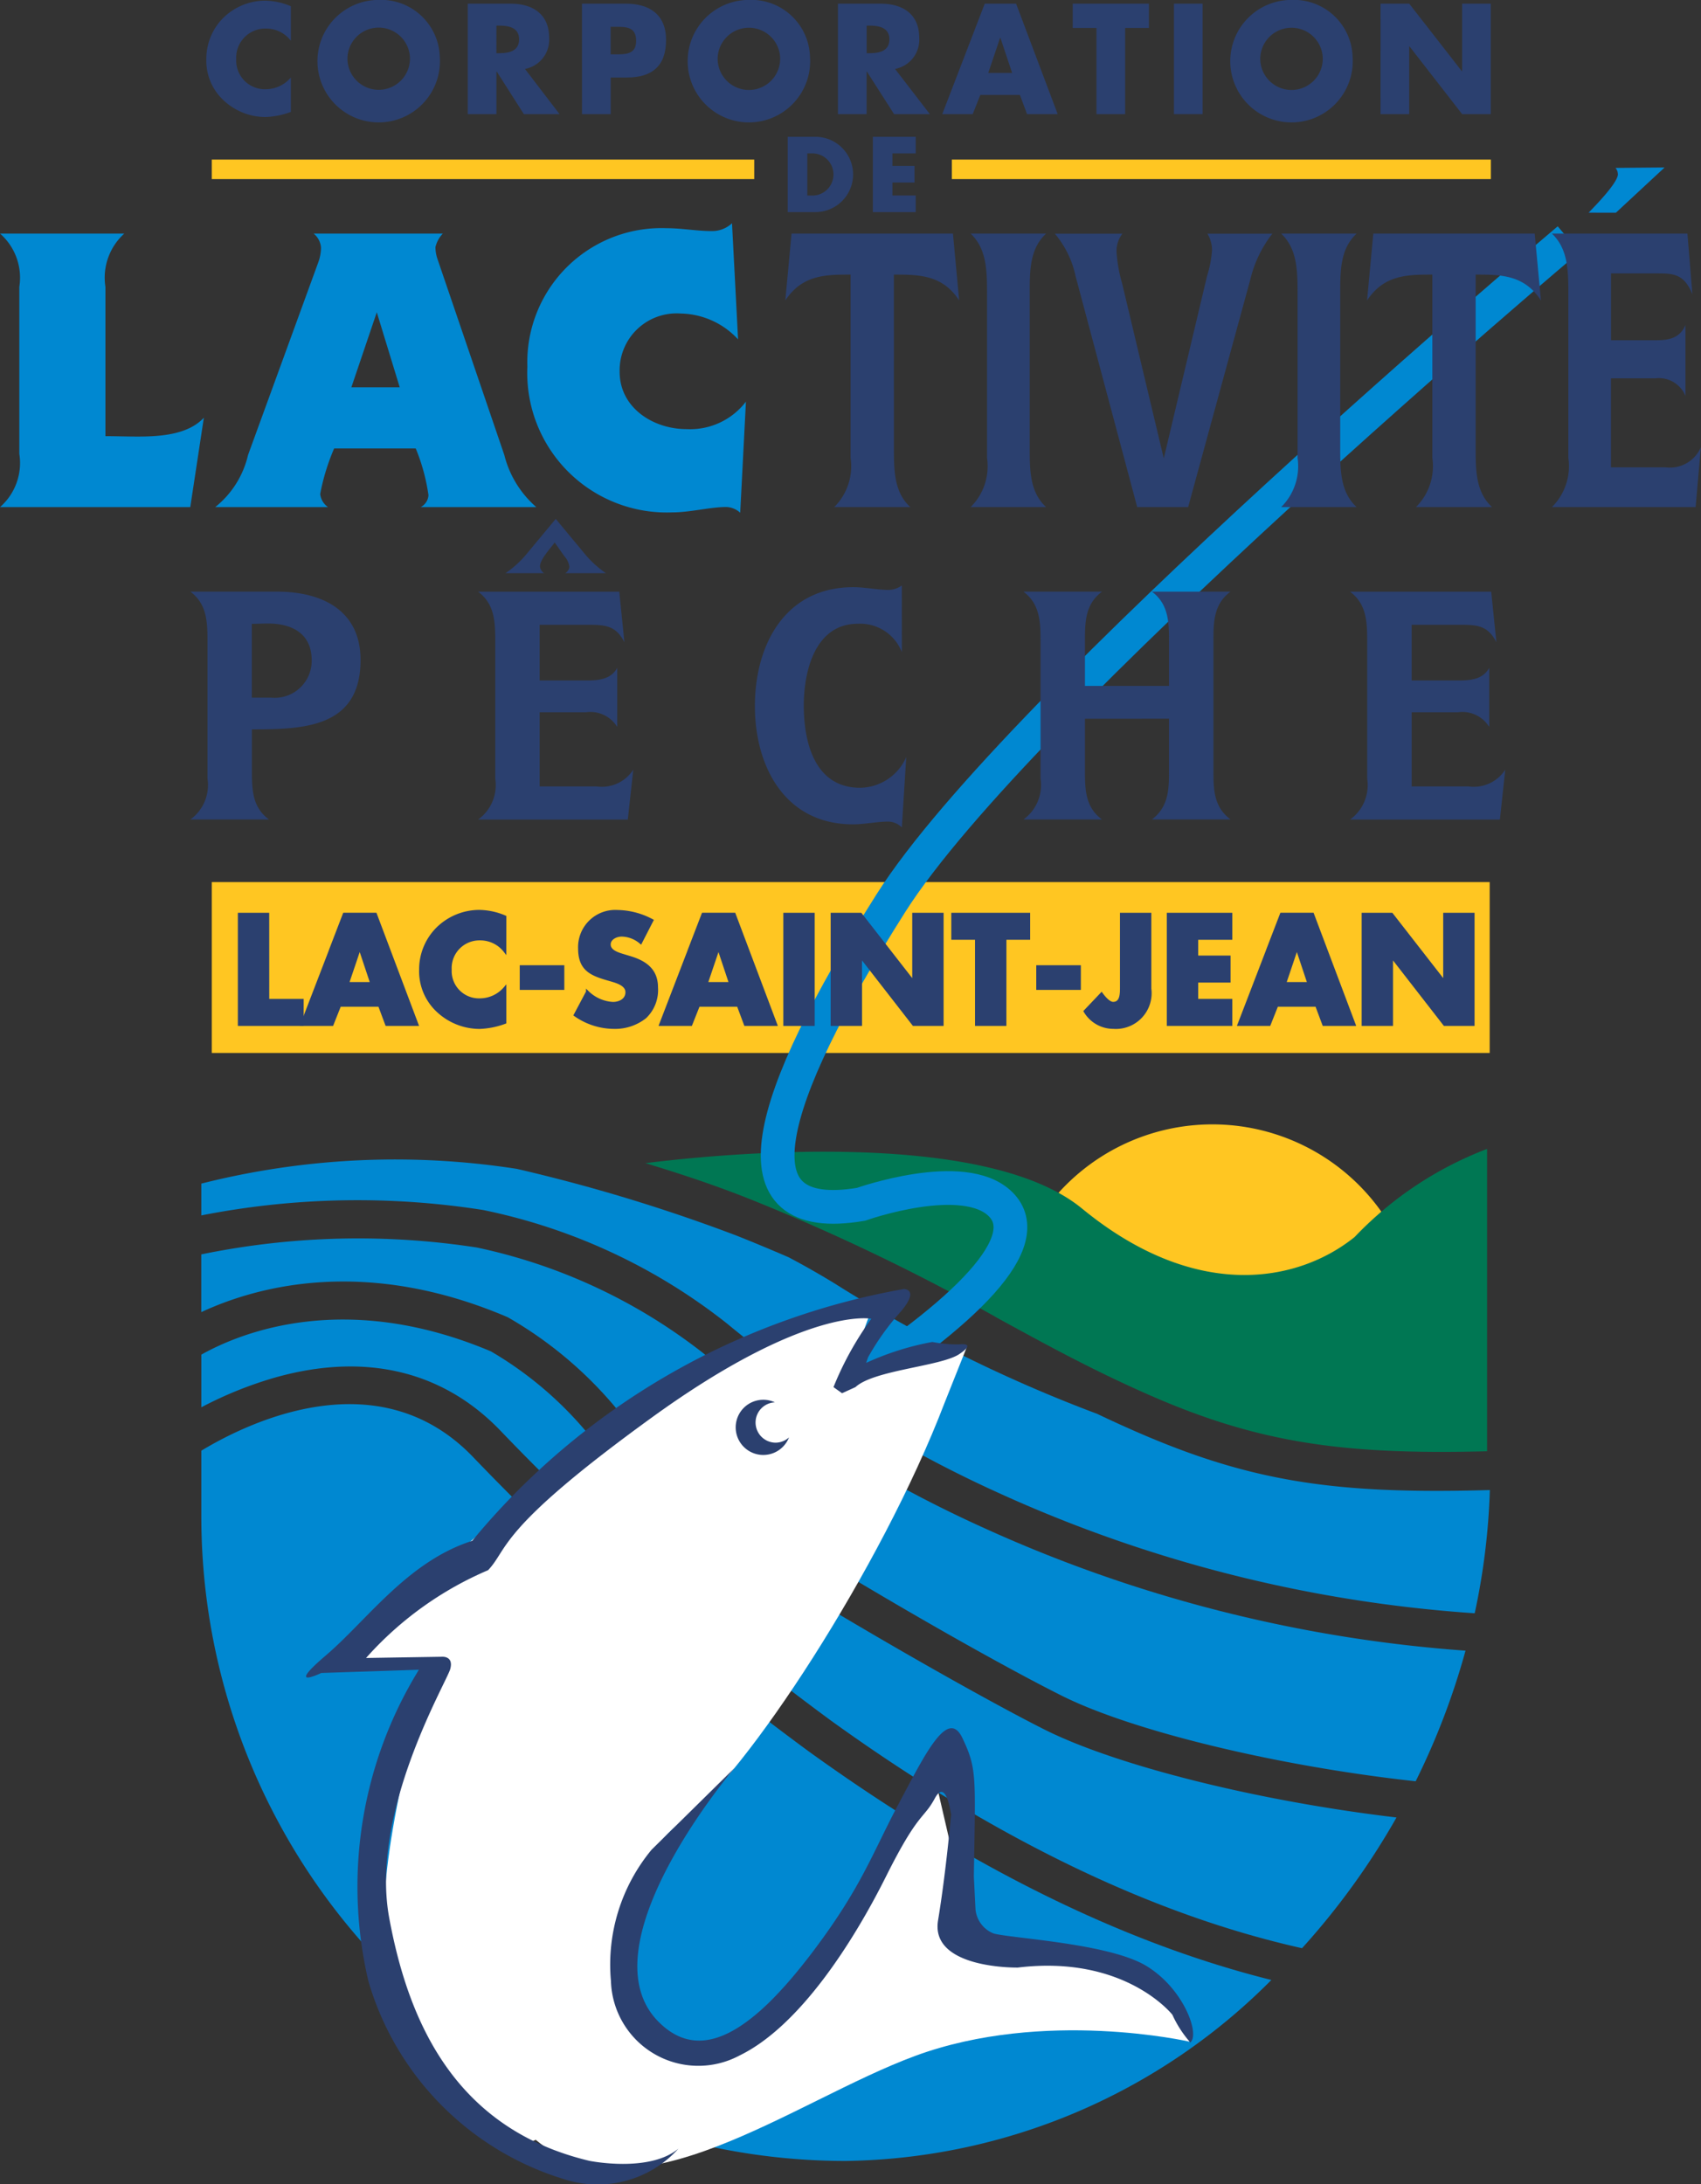 <?xml version="1.0" encoding="UTF-8"?>
<svg xmlns="http://www.w3.org/2000/svg" width="94.922" height="121.888" viewBox="0 0 94.922 121.888">
  <rect x="0" y="0" width="94.922" height="121.888" fill="#333333" stroke="none"/>
  <g id="Groupe_198" data-name="Groupe 198" transform="translate(-139.498 -170.435)">
    <g id="Groupe_181" data-name="Groupe 181" transform="translate(99 9.102)">
      <path id="Tracé_1" data-name="Tracé 1" d="M157.351,300.265a11.561,11.561,0,0,1,22.524.045" transform="translate(-60.454 -67.259)" fill="#ffc622"></path>
      <rect id="Rectangle_1" data-name="Rectangle 1" width="71.311" height="9.535" transform="translate(52.317 210.559)" fill="#ffc622"></rect>
      <g id="Groupe_1" data-name="Groupe 1" transform="translate(40.498 173.796)">
        <path id="Tracé_2" data-name="Tracé 2" d="M51.116,203.605H40.5a3.273,3.273,0,0,0,1.076-2.975v-9.314a3.274,3.274,0,0,0-1.076-2.975h6.934a3.316,3.316,0,0,0-1.053,2.975v8.33c.526,0,1.167.023,1.808.023,1.373,0,2.837-.138,3.685-1.053Z" transform="translate(-40.498 -187.769)" fill="#0088d1"></path>
        <path id="Tracé_3" data-name="Tracé 3" d="M72.017,200.333a12,12,0,0,0-.778,2.54,1.024,1.024,0,0,0,.434.732H65.381a5.227,5.227,0,0,0,1.831-2.906l3.913-10.733a2.494,2.494,0,0,0,.16-.824,1.106,1.106,0,0,0-.412-.8h7.209a1.637,1.637,0,0,0-.412.755,2.128,2.128,0,0,0,.114.664l3.73,10.939a5.677,5.677,0,0,0,1.785,2.906H76.846a.805.805,0,0,0,.435-.664,10.767,10.767,0,0,0-.71-2.609Zm2.38-7.6-1.419,4.188h2.7Z" transform="translate(-53.371 -187.769)" fill="#0088d1"></path>
        <path id="Tracé_4" data-name="Tracé 4" d="M113.225,193.632a4.459,4.459,0,0,0-3.2-1.442,3.179,3.179,0,0,0-3.409,3.25c0,2.014,1.876,3.2,3.73,3.2a3.917,3.917,0,0,0,3.318-1.533l-.32,6.2a1.2,1.2,0,0,0-.778-.32c-.916,0-1.991.3-3.021.3a7.787,7.787,0,0,1-8.078-8.124,7.488,7.488,0,0,1,7.781-7.735c.847,0,1.67.16,2.495.16a1.625,1.625,0,0,0,1.144-.435Z" transform="translate(-72.038 -187.156)" fill="#0088d1"></path>
      </g>
      <path id="Tracé_5" data-name="Tracé 5" d="M120.985,296.989a115.669,115.669,0,0,1,13.919,6.7c2.666,1.457,5.184,2.835,8.313,4.211,6.1,2.682,10.836,3.355,18.872,3.148V294.175a20.072,20.072,0,0,0-7.392,4.917c-3.154,2.541-8.855,3.633-15.212-1.589-5.555-4.564-20.65-3-24.365-2.533C117.192,295.595,119.185,296.27,120.985,296.989Z" transform="translate(-38.606 -68.726)" fill="#007753"></path>
      <g id="Groupe_2" data-name="Groupe 2" transform="translate(51.733 226.074)">
        <path id="Tracé_6" data-name="Tracé 6" d="M110.859,336.8c-5.18-2.59-22.837-12.762-24.821-15.647a20.415,20.415,0,0,0-6.1-5.472c-8.119-3.432-13.955-1.057-16.163.18v2.94a21.64,21.64,0,0,1,4.169-1.676c4.947-1.383,9.256-.375,12.461,2.916A142.162,142.162,0,0,0,98.933,336.3c9.117,6.572,17.93,10.825,26.266,12.686a40.894,40.894,0,0,0,5.271-7.295C122.681,340.77,114.85,338.794,110.859,336.8Z" transform="translate(-63.775 -305.006)" fill="#0088d1"></path>
        <path id="Tracé_7" data-name="Tracé 7" d="M80.817,308.889l.048.02.045.025a22.3,22.3,0,0,1,6.873,6.157c1.5,2.184,17.612,11.746,24.022,14.951,3.887,1.944,11.935,3.915,19.734,4.768a40.5,40.5,0,0,0,2.782-7.289,78.464,78.464,0,0,1-26.969-6.891,69.555,69.555,0,0,1-15.393-9.567l-.171-.141a30.85,30.85,0,0,0-12.64-5.9,43.465,43.465,0,0,0-15.376.384v3.223C66.856,307.192,72.9,305.521,80.817,308.889Z" transform="translate(-63.775 -300.145)" fill="#0088d1"></path>
        <path id="Tracé_8" data-name="Tracé 8" d="M79.5,298.255a32.449,32.449,0,0,1,13.635,6.356l.175.145a67.45,67.45,0,0,0,14.924,9.274,76.42,76.42,0,0,0,26.6,6.73,38,38,0,0,0,.845-6.876c-8.577.245-13.341-.443-19.877-3.319-.708-.311-1.384-.622-2.037-.934A80.22,80.22,0,0,1,99.1,302.345q-1.281-.782-2.557-1.454c-.914-.395-1.879-.8-2.91-1.21a94.9,94.9,0,0,0-12.251-3.721,44.175,44.175,0,0,0-17.608.822v1.775A45.185,45.185,0,0,1,79.5,298.255Z" transform="translate(-63.775 -295.471)" fill="#0088d1"></path>
        <path id="Tracé_9" data-name="Tracé 9" d="M97.694,343.08a144.175,144.175,0,0,1-18.807-16.5c-5.266-5.408-12.493-1.881-15.112-.3v3.678a35.96,35.96,0,0,0,35.96,35.96,34.114,34.114,0,0,0,23.752-10.1C115.242,353.761,106.593,349.495,97.694,343.08Z" transform="translate(-63.775 -310.065)" fill="#0088d1"></path>
      </g>
      <path id="Tracé_10" data-name="Tracé 10" d="M174.545,188.991s-30.783,25.934-37.821,37.058-9.021,18.044-1.665,16.8c0,0,5.751-2.044,7.795,0s-1.8,6-9.322,10.765" transform="translate(-46.515 -14.309)" fill="none" stroke="#0088d1" stroke-width="1.882"></path>
      <g id="Groupe_5" data-name="Groupe 5" transform="translate(57.576 233.27)">
        <g id="Groupe_4" data-name="Groupe 4">
          <g id="Groupe_3" data-name="Groupe 3" transform="translate(2.907 0.749)">
            <path id="Tracé_11" data-name="Tracé 11" d="M128.459,352.811c-1.314-4.319-12.288-5.371-12.288-5.371l-2.227-9.635-2.9,5.857c-14.712,20.161-14.1,4.277-14.1,4.277s-.3-4.654,3.109-7.106,11.034-14.031,14.575-23.293l1.239-3.109-6.5,1.143,1.308-3.6C104.79,311,87.3,326,87.3,326l-5.395,5.917,4.063.295c-2.343,8.436-3.316,14.478-2.1,17.761l1.567,4.274,3.33,3.481,2.421,1.211.629-.28c5.592,4.7,14.391-2.183,21.181-4.684,7.19-2.648,15.287-.795,15.287-.795Z" transform="translate(-81.905 -311.932)" fill="#fff"></path>
          </g>
          <path id="Tracé_12" data-name="Tracé 12" d="M107.137,314.5a15.594,15.594,0,0,1,3.693-1.168,7.422,7.422,0,0,0,1.5.136s1.022-.136,0,.545-4.767.886-5.789,1.839l-.749.341-.477-.341a17.74,17.74,0,0,1,2.112-3.814s-3.609-.749-12.259,5.517-7.969,7.288-9.127,8.513a19.18,19.18,0,0,0-6.811,4.9l4.222-.068s.681-.068.477.682-4.5,7.968-3.406,13.894,3.746,11.783,11.17,13.554c0,0,3.337.681,4.971-.681a6.077,6.077,0,0,1-6.4,1.7,16.336,16.336,0,0,1-10.9-11.034,23.081,23.081,0,0,1,2.815-17.391l-5.449.181s-2.066,1,.25-.975,4.563-5.245,8.174-6.4a40.323,40.323,0,0,1,24.088-14.053s.908,0-.182,1.272a14.038,14.038,0,0,0-1.817,2.542" transform="translate(-75.881 -310.38)" fill="#2b406f"></path>
          <path id="Tracé_13" data-name="Tracé 13" d="M127.777,325.576a1.126,1.126,0,0,1-.031-2.251,1.54,1.54,0,1,0,.785,1.956A1.119,1.119,0,0,1,127.777,325.576Z" transform="translate(-101.58 -317.003)" fill="#2b406f"></path>
        </g>
        <path id="Tracé_14" data-name="Tracé 14" d="M118.015,363.378s-8.446,9.887-4.269,14.144c2.276,2.319,5.086.84,8.718-4,2.664-3.546,3.269-5.449,4.723-8.174s2.725-5.358,3.542-3.632.726,2.088.636,7.719l.091,1.816a1.611,1.611,0,0,0,1,1.363c.908.272,6.448.545,8.537,1.816s3,3.814,2.452,4.269a6.168,6.168,0,0,1-1-1.544s-2.633-3.36-8.627-2.634c0,0-4.9.091-4.45-2.633s.726-5.9.726-5.9-.272-2.089-.908-.908-.908.726-2.724,4.359-4.813,8.355-8.173,9.989a4.878,4.878,0,0,1-7.175-4.155,10.052,10.052,0,0,1,2.271-7.333" transform="translate(-94.099 -336.656)" fill="#2b406f"></path>
      </g>
      <path id="Tracé_15" data-name="Tracé 15" d="M137.355,200.244c0,1.3,0,2.517.915,3.364h-4.247a3.216,3.216,0,0,0,.916-2.746V190.633c-1.374,0-2.691,0-3.644,1.442l.348-3.73h9.007l.347,3.73c-.933-1.442-2.27-1.442-3.643-1.442Z" transform="translate(-46.974 -13.975)" fill="#2b406f"></path>
      <path id="Tracé_16" data-name="Tracé 16" d="M152.723,203.607a3.214,3.214,0,0,0,.915-2.746v-9.152c0-1.3-.018-2.517-.915-3.364h4.211c-.915.847-.915,2.059-.915,3.364v8.535c0,1.3,0,2.517.915,3.364Z" transform="translate(-58.06 -13.975)" fill="#2b406f"></path>
      <path id="Tracé_17" data-name="Tracé 17" d="M167.057,203.607l-3.442-12.9a5.376,5.376,0,0,0-1.154-2.357h3.771a1.577,1.577,0,0,0-.329,1.007,8.236,8.236,0,0,0,.311,1.762l2.326,9.77,2.416-10.182a6.155,6.155,0,0,0,.276-1.442,1.8,1.8,0,0,0-.256-.916H174.6a6.613,6.613,0,0,0-1.226,2.54L169.9,203.607Z" transform="translate(-63.099 -13.975)" fill="#2b406f"></path>
      <path id="Tracé_18" data-name="Tracé 18" d="M188.627,203.607a3.214,3.214,0,0,0,.915-2.746v-9.152c0-1.3-.018-2.517-.915-3.364h4.211c-.916.847-.916,2.059-.916,3.364v8.535c0,1.3,0,2.517.916,3.364Z" transform="translate(-76.635 -13.975)" fill="#2b406f"></path>
      <path id="Tracé_19" data-name="Tracé 19" d="M204.616,200.244c0,1.3,0,2.517.916,3.364h-4.248a3.216,3.216,0,0,0,.916-2.746V190.633c-1.373,0-2.691,0-3.643,1.442l.348-3.73h9.007l.348,3.73c-.933-1.442-2.27-1.442-3.643-1.442Z" transform="translate(-81.772 -13.975)" fill="#2b406f"></path>
      <path id="Tracé_20" data-name="Tracé 20" d="M221.978,183.23c.421-.435,1.557-1.6,1.63-2.105a.572.572,0,0,0-.128-.389l2.728-.023-2.71,2.517Zm5.8,4.553c-.458-1.121-1.026-1.167-1.959-1.167h-2.582v3.73h2.454c.659,0,1.355-.046,1.7-.847v3.958a1.6,1.6,0,0,0-1.685-.984h-2.472v4.965h3.04a1.881,1.881,0,0,0,1.977-1.121l-.293,3.341h-8.019a3.216,3.216,0,0,0,.916-2.746V187.76c0-1.3-.018-2.517-.916-3.364h7.562Z" transform="translate(-92.838 -10.026)" fill="#2b406f"></path>
      <path id="Tracé_21" data-name="Tracé 21" d="M65.945,239.658c0,1.087,0,2.1.954,2.8H62.513a2.375,2.375,0,0,0,.953-2.288v-7.627c0-1.087-.019-2.1-.953-2.8h4.843c2.46,0,4.652,1.011,4.652,3.814,0,3.794-3.2,3.87-6.063,3.87Zm1.068-4a2.065,2.065,0,0,0,2.269-2.078c0-1.506-1.106-2.059-2.441-2.059-.305,0-.61.019-.9.019v4.118Z" transform="translate(-11.39 -35.392)" fill="#2b406f"></path>
      <path id="Tracé_22" data-name="Tracé 22" d="M101.693,223.235a5.687,5.687,0,0,0,1.22,1.125h-2.269a.5.5,0,0,0,.229-.343,1.071,1.071,0,0,0-.286-.61l-.534-.763c-.209.305-.82.934-.82,1.335a.506.506,0,0,0,.228.381H97.308a5.7,5.7,0,0,0,1.22-1.125l1.583-1.906Zm2.25,4.977c-.476-.934-1.068-.973-2.04-.973H99.214v3.108h2.555c.686,0,1.411-.038,1.773-.706v3.3a1.757,1.757,0,0,0-1.754-.82H99.214v4.137h3.165a2.089,2.089,0,0,0,2.059-.934l-.305,2.784H95.782a2.375,2.375,0,0,0,.954-2.288v-7.627c0-1.087-.019-2.1-.954-2.8h7.875Z" transform="translate(-28.601 -31.039)" fill="#2b406f"></path>
      <path id="Tracé_23" data-name="Tracé 23" d="M135.98,232.75a2.493,2.493,0,0,0-2.46-1.583c-2.384,0-3.012,2.65-3.012,4.557,0,2.1.628,4.595,3.145,4.595a2.852,2.852,0,0,0,2.574-1.716l-.248,3.928a1.108,1.108,0,0,0-.744-.324c-.667,0-1.316.153-1.983.153-3.775,0-5.472-3.2-5.472-6.6,0-3.413,1.678-6.635,5.492-6.635.667,0,1.335.153,2,.153a1.313,1.313,0,0,0,.706-.248Z" transform="translate(-45.156 -35.024)" fill="#2b406f"></path>
      <path id="Tracé_24" data-name="Tracé 24" d="M162.262,236.836v2.822c0,1.087,0,2.1.953,2.8H158.83a2.375,2.375,0,0,0,.954-2.288v-7.627c0-1.087-.019-2.1-.954-2.8h4.385c-.953.706-.953,1.716-.953,2.8v2.46h4.691v-2.46c0-1.087-.019-2.1-.953-2.8h4.385c-.953.706-.953,1.716-.953,2.8v7.112c0,1.106,0,2.078.953,2.8H166c.953-.724.953-1.716.953-2.8v-2.822Z" transform="translate(-61.22 -35.392)" fill="#2b406f"></path>
      <path id="Tracé_25" data-name="Tracé 25" d="M204.764,232.565c-.476-.934-1.067-.973-2.04-.973h-2.688V234.7h2.555c.687,0,1.411-.038,1.773-.706v3.3a1.757,1.757,0,0,0-1.754-.82h-2.574v4.137H203.2a2.088,2.088,0,0,0,2.059-.934l-.3,2.784H196.6a2.374,2.374,0,0,0,.954-2.288v-7.627c0-1.087-.019-2.1-.954-2.8h7.875Z" transform="translate(-80.762 -35.392)" fill="#2b406f"></path>
      <g id="Groupe_6" data-name="Groupe 6" transform="translate(52.317 170.238)">
        <rect id="Rectangle_2" data-name="Rectangle 2" width="30.27" height="1.09" transform="translate(0 0)" fill="#ffc622"></rect>
        <rect id="Rectangle_3" data-name="Rectangle 3" width="30.081" height="1.09" transform="translate(41.297 0)" fill="#ffc622"></rect>
      </g>
      <path id="Tracé_26" data-name="Tracé 26" d="M69.07,163.65a1.737,1.737,0,0,0-1.405-.679,1.624,1.624,0,0,0-1.643,1.709,1.6,1.6,0,0,0,1.668,1.676,1.84,1.84,0,0,0,1.381-.654v1.921a4.541,4.541,0,0,1-1.414.286A3.431,3.431,0,0,1,65.342,167a3.013,3.013,0,0,1-.988-2.33,3.228,3.228,0,0,1,.906-2.256,3.342,3.342,0,0,1,2.347-1,3.751,3.751,0,0,1,1.463.311Z" transform="translate(-12.342 -0.044)" fill="#2b406f"></path>
      <path id="Tracé_27" data-name="Tracé 27" d="M84.039,164.5a3.418,3.418,0,1,1-3.409-3.172A3.278,3.278,0,0,1,84.039,164.5Zm-5.15.008a1.744,1.744,0,1,0,3.483,0,1.745,1.745,0,0,0-3.483,0Z" transform="translate(-18.999 0)" fill="#2b406f"></path>
      <path id="Tracé_28" data-name="Tracé 28" d="M99.7,167.92H97.709L96.2,165.55H96.18v2.371h-1.6v-6.163h2.4c1.218,0,2.141.58,2.141,1.9a1.657,1.657,0,0,1-1.349,1.741Zm-3.523-3.4h.155c.523,0,1.112-.1,1.112-.769s-.588-.768-1.112-.768H96.18Z" transform="translate(-27.979 -0.219)" fill="#2b406f"></path>
      <path id="Tracé_29" data-name="Tracé 29" d="M107.785,161.757h2.453c1.324,0,2.24.613,2.24,2.027,0,1.455-.785,2.093-2.183,2.093h-.907v2.044h-1.6Zm1.6,2.828h.27c.581,0,1.153,0,1.153-.752,0-.777-.532-.785-1.153-.785h-.27Z" transform="translate(-34.811 -0.219)" fill="#2b406f"></path>
      <path id="Tracé_30" data-name="Tracé 30" d="M126.844,164.5a3.418,3.418,0,1,1-3.408-3.172A3.277,3.277,0,0,1,126.844,164.5Zm-5.15.008a1.744,1.744,0,1,0,3.482,0,1.745,1.745,0,0,0-3.482,0Z" transform="translate(-41.145 0)" fill="#2b406f"></path>
      <path id="Tracé_31" data-name="Tracé 31" d="M142.51,167.92h-1.995L139,165.55h-.017v2.371h-1.6v-6.163h2.395c1.218,0,2.141.58,2.141,1.9a1.657,1.657,0,0,1-1.349,1.741Zm-3.524-3.4h.155c.523,0,1.112-.1,1.112-.769s-.589-.768-1.112-.768h-.155Z" transform="translate(-50.125 -0.219)" fill="#2b406f"></path>
      <path id="Tracé_32" data-name="Tracé 32" d="M151.565,166.85l-.425,1.071h-1.7l2.371-6.163h1.75l2.321,6.163h-1.709l-.4-1.071Zm1.12-3.188h-.016l-.662,1.962h1.333Z" transform="translate(-56.361 -0.219)" fill="#2b406f"></path>
      <path id="Tracé_33" data-name="Tracé 33" d="M167.45,167.92h-1.6v-4.807h-1.325v-1.357h4.252v1.357H167.45Z" transform="translate(-64.165 -0.219)" fill="#2b406f"></path>
      <path id="Tracé_34" data-name="Tracé 34" d="M177.827,167.92h-1.6v-6.163h1.6Z" transform="translate(-70.219 -0.219)" fill="#2b406f"></path>
      <path id="Tracé_35" data-name="Tracé 35" d="M189.579,164.5a3.418,3.418,0,1,1-3.409-3.172A3.278,3.278,0,0,1,189.579,164.5Zm-5.15.008a1.744,1.744,0,1,0,3.482,0,1.745,1.745,0,0,0-3.482,0Z" transform="translate(-73.601 0)" fill="#2b406f"></path>
      <path id="Tracé_36" data-name="Tracé 36" d="M200.118,161.757h1.6l2.935,3.768h.016v-3.768h1.6v6.163h-1.6l-2.935-3.777h-.017v3.777h-1.6Z" transform="translate(-82.58 -0.219)" fill="#2b406f"></path>
      <path id="Tracé_37" data-name="Tracé 37" d="M131.57,177.152h1.55a2.1,2.1,0,1,1,0,4.2h-1.55Zm1.093,3.278h.245a1.177,1.177,0,1,0,.011-2.353h-.256Z" transform="translate(-47.116 -8.184)" fill="#2b406f"></path>
      <path id="Tracé_38" data-name="Tracé 38" d="M142.51,178.077v.7h1.232v.925H142.51v.725h1.3v.925h-2.392v-4.2h2.392v.925Z" transform="translate(-52.211 -8.184)" fill="#2b406f"></path>
      <path id="Tracé_39" data-name="Tracé 39" d="M69.756,271.837h1.921v1.357H68.154V267.03h1.6Z" transform="translate(-14.308 -54.683)" fill="#2b406f" stroke="#2b406f" stroke-width="0.15"></path>
      <path id="Tracé_40" data-name="Tracé 40" d="M78.388,269.595l-.44,1.3h1.333l-.654-1.962h-.016l-.223.66-1.4-.583.762-1.982H79.5l2.322,6.164H80.116l-.4-1.071H77.507l-.425,1.071h-1.7l1.609-4.182Z" transform="translate(-18.047 -54.683)" fill="#2b406f" stroke="#2b406f" stroke-width="0.15"></path>
      <path id="Tracé_41" data-name="Tracé 41" d="M119.867,269.595l-.439,1.3h1.332l-.653-1.962h-.016l-.222.66-1.4-.583.763-1.982h1.749l2.322,6.164h-1.708l-.4-1.071h-2.207l-.425,1.071h-1.7l1.608-4.182Z" transform="translate(-39.507 -54.683)" fill="#2b406f" stroke="#2b406f" stroke-width="0.15"></path>
      <path id="Tracé_42" data-name="Tracé 42" d="M186.742,269.595l-.439,1.3h1.332l-.654-1.962h-.016l-.223.66-1.4-.583.763-1.982h1.749l2.322,6.164h-1.708l-.4-1.071h-2.207l-.425,1.071h-1.7l1.608-4.182Z" transform="translate(-74.105 -54.683)" fill="#2b406f" stroke="#2b406f" stroke-width="0.15"></path>
      <path id="Tracé_43" data-name="Tracé 43" d="M93.828,268.923a1.74,1.74,0,0,0-1.406-.679,1.624,1.624,0,0,0-1.643,1.709,1.6,1.6,0,0,0,1.668,1.676,1.845,1.845,0,0,0,1.382-.654V272.9a4.541,4.541,0,0,1-1.415.286,3.433,3.433,0,0,1-2.313-.907,3.016,3.016,0,0,1-.989-2.33,3.223,3.223,0,0,1,.908-2.256,3.34,3.34,0,0,1,2.346-1,3.765,3.765,0,0,1,1.464.311Z" transform="translate(-25.15 -54.507)" fill="#2b406f" stroke="#2b406f" stroke-width="0.15"></path>
      <path id="Tracé_44" data-name="Tracé 44" d="M103.082,273.094v1.226h-2.338v-1.226Z" transform="translate(-31.168 -57.82)" fill="#2b406f" stroke="#2b406f" stroke-width="0.15"></path>
      <path id="Tracé_45" data-name="Tracé 45" d="M110.652,268.441a1.686,1.686,0,0,0-1.063-.409c-.294,0-.687.172-.687.515,0,.36.433.5.711.589l.408.123c.859.253,1.521.687,1.521,1.684a2.093,2.093,0,0,1-.638,1.659,2.7,2.7,0,0,1-1.749.581,3.8,3.8,0,0,1-2.166-.7l.686-1.292a2.2,2.2,0,0,0,1.422.638c.376,0,.777-.188.777-.621,0-.45-.63-.6-.973-.7-1.006-.286-1.668-.548-1.668-1.741a2,2,0,0,1,2.125-2.069,4.211,4.211,0,0,1,1.929.507Z" transform="translate(-34.4 -54.507)" fill="#2b406f" stroke="#2b406f" stroke-width="0.15"></path>
      <path id="Tracé_46" data-name="Tracé 46" d="M132.82,273.194h-1.6V267.03h1.6Z" transform="translate(-46.934 -54.683)" fill="#2b406f" stroke="#2b406f" stroke-width="0.15"></path>
      <path id="Tracé_47" data-name="Tracé 47" d="M136.7,267.03h1.6l2.935,3.768h.017V267.03h1.6v6.164h-1.6l-2.935-3.777h-.017v3.777h-1.6Z" transform="translate(-49.773 -54.683)" fill="#2b406f" stroke="#2b406f" stroke-width="0.15"></path>
      <path id="Tracé_48" data-name="Tracé 48" d="M153.565,273.194h-1.6v-4.807h-1.324V267.03h4.25v1.357h-1.324Z" transform="translate(-56.982 -54.683)" fill="#2b406f" stroke="#2b406f" stroke-width="0.15"></path>
      <path id="Tracé_49" data-name="Tracé 49" d="M162.8,273.094v1.226h-2.338v-1.226Z" transform="translate(-62.062 -57.82)" fill="#2b406f" stroke="#2b406f" stroke-width="0.15"></path>
      <path id="Tracé_50" data-name="Tracé 50" d="M169.572,267.03v4.161a1.922,1.922,0,0,1-2.044,2.167,1.84,1.84,0,0,1-1.585-.907l.924-.973c.18.246.433.523.646.523.474,0,.458-.564.458-.907V267.03Z" transform="translate(-64.9 -54.683)" fill="#2b406f" stroke="#2b406f" stroke-width="0.15"></path>
      <path id="Tracé_51" data-name="Tracé 51" d="M177.16,268.387v1.03h1.807v1.357H177.16v1.062h1.905v1.357h-3.506V267.03h3.506v1.357Z" transform="translate(-69.874 -54.683)" fill="#2b406f" stroke="#2b406f" stroke-width="0.15"></path>
      <path id="Tracé_52" data-name="Tracé 52" d="M198.09,267.03h1.6l2.934,3.768h.016V267.03h1.6v6.164h-1.6l-2.934-3.777h-.016v3.777h-1.6Z" transform="translate(-81.531 -54.683)" fill="#2b406f" stroke="#2b406f" stroke-width="0.15"></path>
      <path id="Tracé_53" data-name="Tracé 53" d="M224.189,183.218c.421-.435,1.557-1.6,1.63-2.105a.571.571,0,0,0-.128-.389l2.727-.023-2.71,2.518Z" transform="translate(-95.033 -10.02)" fill="#0088d2"></path>
    </g>
  </g>
</svg>